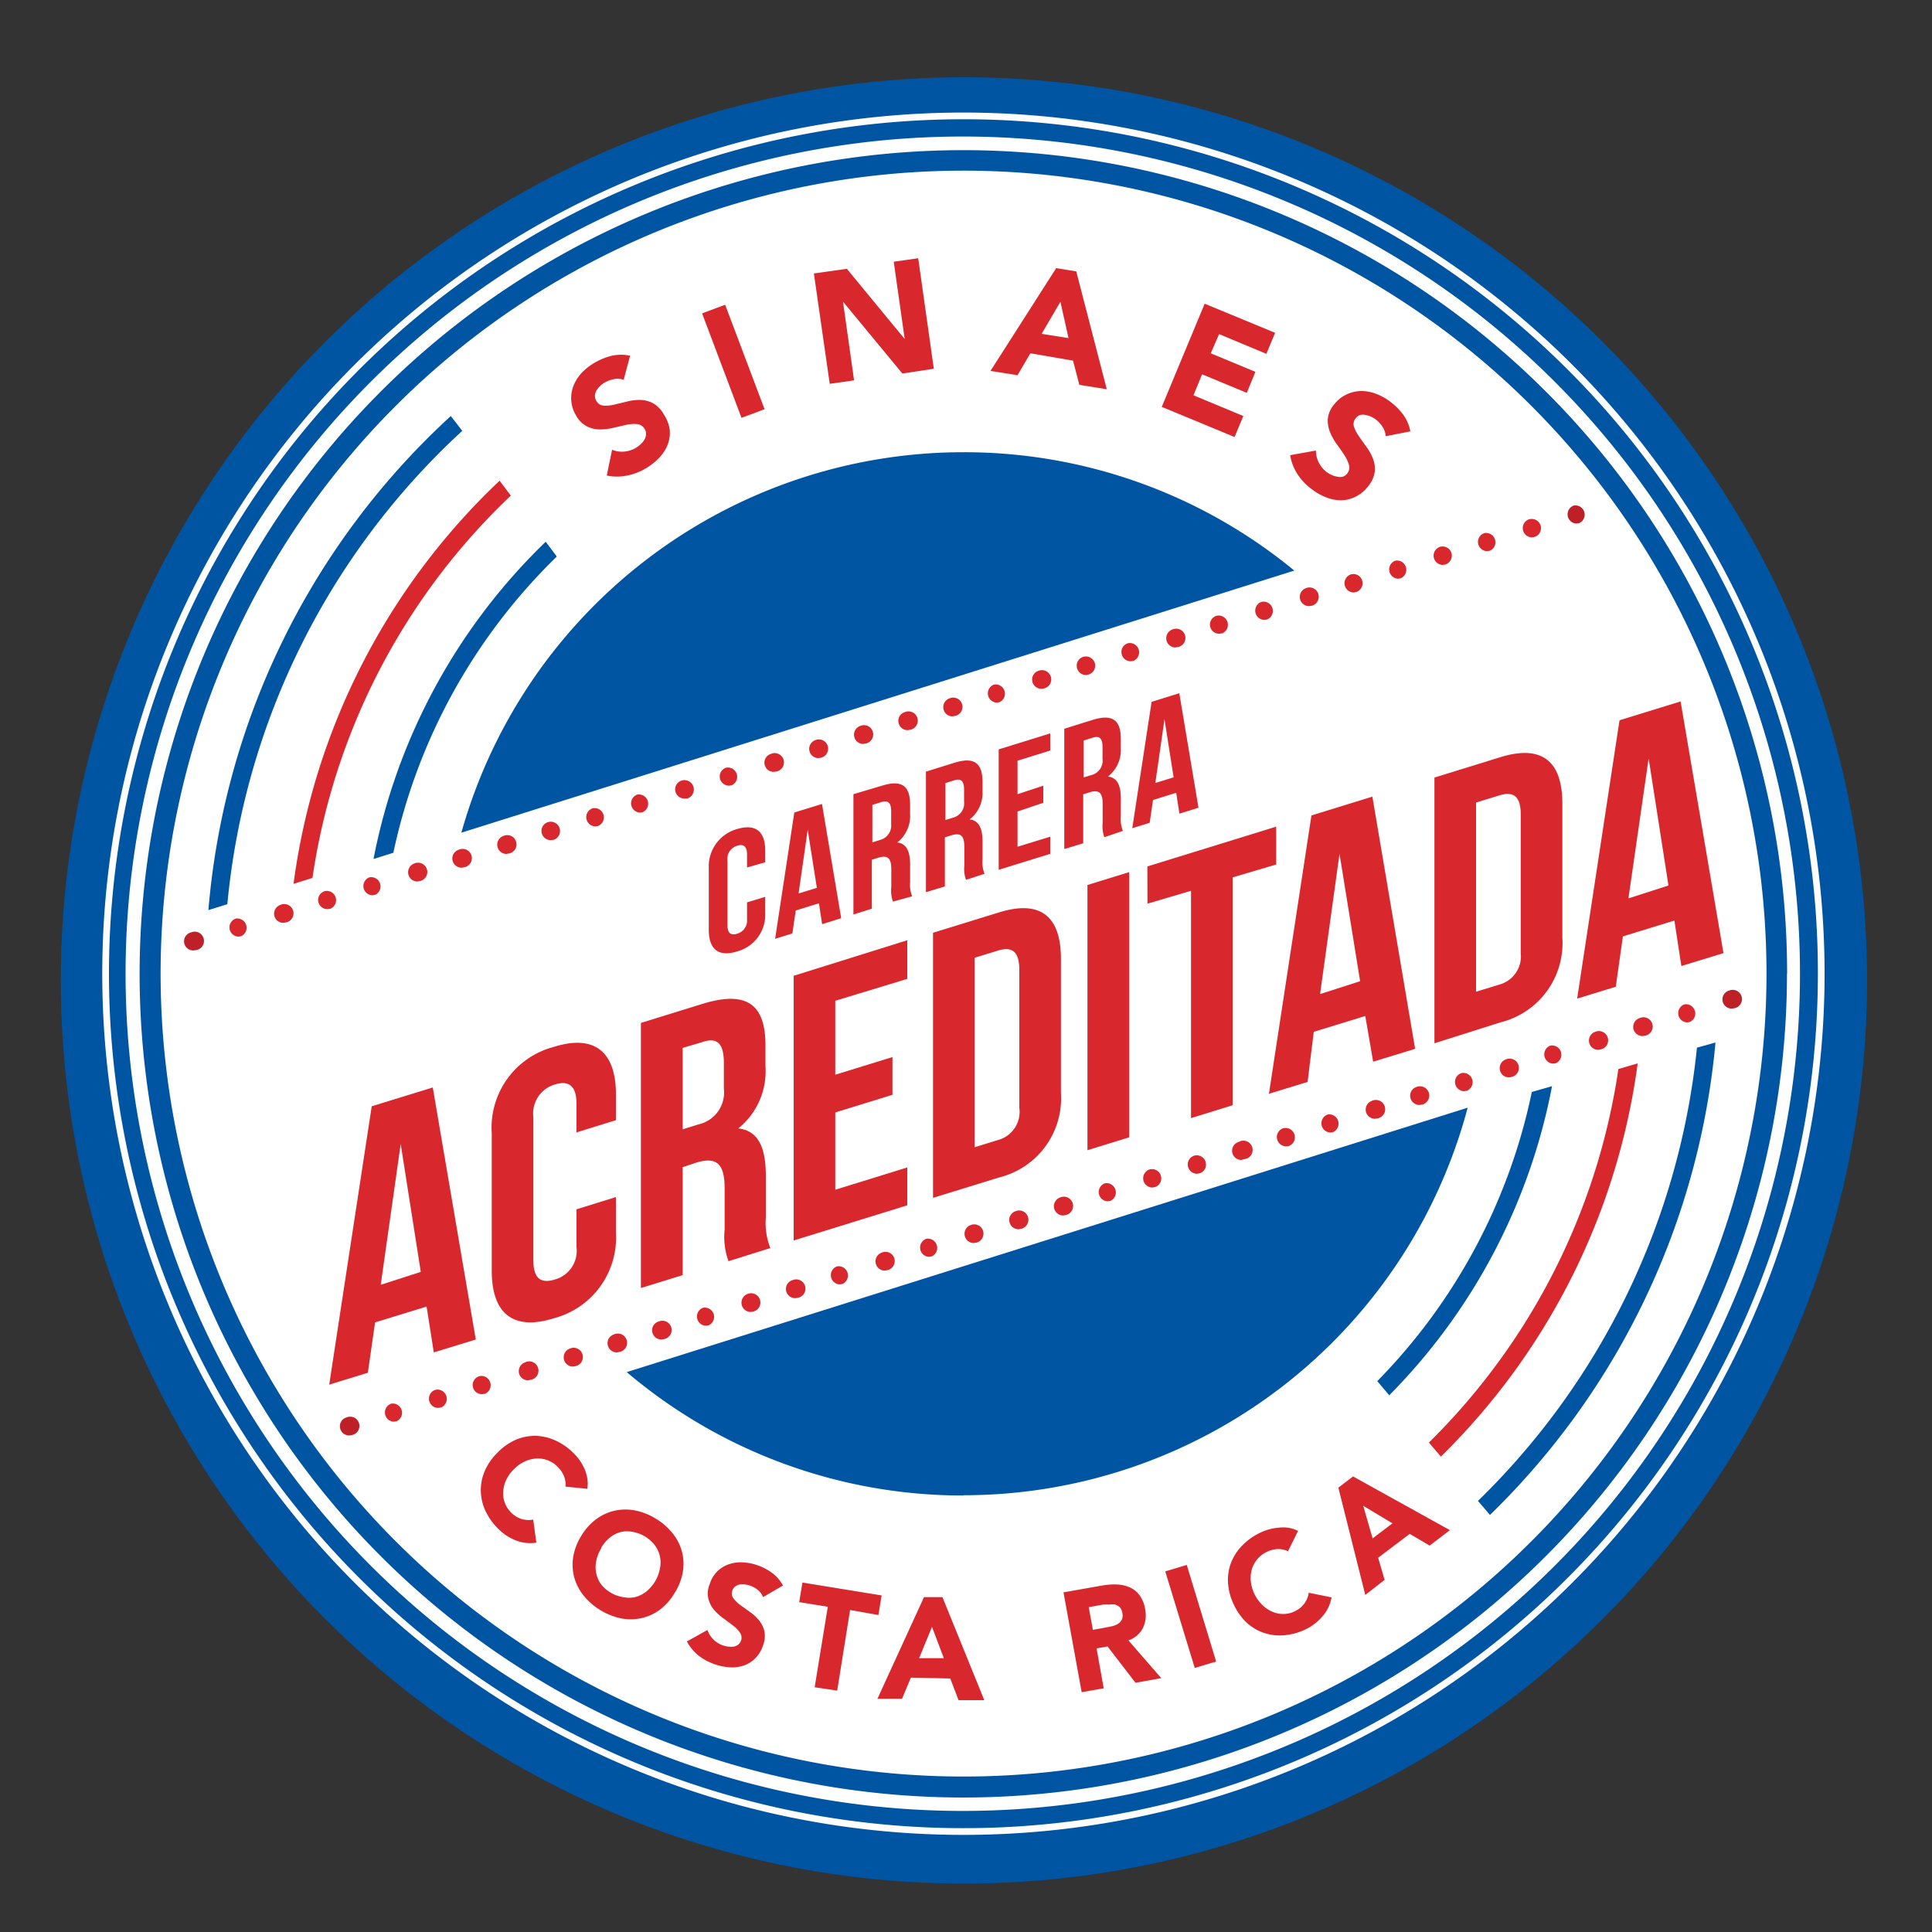 <svg id="Layer_1" data-name="Layer 1" xmlns="http://www.w3.org/2000/svg" viewBox="0 0 150 150"><rect x="0" y="0" width="150" height="150" fill="#333333" stroke="none"/><defs><style>.cls-1{fill:#0055a3;}.cls-2{fill:#fff;}.cls-3{fill:#be2028;}.cls-4{fill:#d9272e;}</style></defs><title>ico-carrera-acreditada</title><circle class="cls-1" cx="74.84" cy="76.12" r="70.12"/><path class="cls-2" d="M139.26,75.6h-.52A63.95,63.95,0,1,1,120,30.38,63.74,63.74,0,0,1,138.75,75.6h1a65,65,0,1,0-65,65,65,65,0,0,0,65-65Z"/><path class="cls-2" d="M141.4,75.6h-.26a66.34,66.34,0,1,1-19.43-46.91A66.14,66.14,0,0,1,141.14,75.6h.52A66.86,66.86,0,1,0,74.8,142.46,66.86,66.86,0,0,0,141.66,75.6Z"/><path class="cls-2" d="M74.8,13.25A62.34,62.34,0,1,0,137.15,75.6,62.34,62.34,0,0,0,74.8,13.25Zm0,21.86a40.3,40.3,0,0,1,25.69,9.19L35.82,64.65A40.49,40.49,0,0,1,74.8,35.11Zm0,81a40.31,40.31,0,0,1-26.14-9.58L113.95,86A40.5,40.5,0,0,1,74.8,116.09Z"/><path class="cls-3" d="M15.05,73.79a.71.71,0,0,1-.21-1.4h0a.72.72,0,1,1,.42,1.37Z"/><path class="cls-4" d="M18.51,72.72a.72.72,0,0,1-.21-1.4h0a.72.72,0,0,1,.41,1.37ZM22,71.65a.73.73,0,0,1-.68-.48.72.72,0,0,1,.44-.91h0a.72.72,0,1,1,.48,1.35Zm3.46-1.07a.71.71,0,0,1-.21-1.4h0a.72.72,0,0,1,.41,1.37Zm3.46-1.07a.72.72,0,0,1-.25-1.39h0a.72.72,0,0,1,.49,1.34Zm3.46-1.07a.72.72,0,0,1-.21-1.4h0a.72.72,0,1,1,.41,1.37Zm3.46-1.07a.73.73,0,0,1-.68-.48.71.71,0,0,1,.44-.91h0a.72.72,0,1,1,.47,1.35Zm3.46-1.07a.72.72,0,0,1-.21-1.4h0a.72.72,0,1,1,.4,1.37Zm3.46-1.07a.73.73,0,0,1-.68-.48.71.71,0,0,1,.44-.91h0A.72.72,0,0,1,43,65.2Zm3.46-1.07a.72.72,0,0,1-.22-1.4h0a.72.72,0,0,1,.43,1.37Zm3.47-1.07a.72.72,0,0,1-.21-1.4h0a.72.72,0,0,1,.41,1.37ZM53.14,62a.72.72,0,0,1-.69-.51.71.71,0,0,1,.48-.89h0A.72.72,0,1,1,53.35,62ZM56.6,61a.72.72,0,0,1-.69-.51.71.71,0,0,1,.48-.89h0a.72.72,0,0,1,.41,1.37Zm3.47-1.07a.72.72,0,0,1-.69-.51.71.71,0,0,1,.48-.89h0a.72.72,0,1,1,.41,1.37Zm3.46-1.07a.72.72,0,0,1-.22-1.4h0a.72.72,0,1,1,.43,1.37ZM67,57.76a.72.72,0,0,1-.21-1.4h0a.72.72,0,1,1,.41,1.37Zm3.47-1.07a.71.71,0,0,1-.69-.51.7.7,0,0,1,.47-.89h0a.72.72,0,1,1,.41,1.37Zm3.46-1.07a.72.72,0,0,1-.21-1.4h0a.72.72,0,1,1,.41,1.37Zm3.46-1.07a.72.72,0,0,1-.21-1.4h0a.72.72,0,0,1,.41,1.37Zm3.47-1.07a.72.72,0,0,1-.69-.5.71.71,0,0,1,.46-.9h0a.72.72,0,1,1,.43,1.37Zm3.46-1.07a.72.72,0,0,1-.69-.51A.71.71,0,0,1,84.1,51h0a.72.72,0,0,1,.9.48.72.72,0,0,1-.48.89Zm3.46-1.07a.71.71,0,0,1-.68-.51.7.7,0,0,1,.48-.89h0A.72.72,0,0,1,88,51.31Zm3.46-1.07a.72.72,0,0,1-.21-1.4h0a.72.72,0,1,1,.41,1.37ZM94.7,49.2a.71.71,0,0,1-.21-1.4h0a.72.72,0,0,1,.41,1.37Zm3.46-1.07a.72.72,0,0,1-.22-1.4h0a.72.72,0,0,1,.43,1.37Zm3.46-1.07a.72.72,0,0,1-.22-1.4h0a.72.72,0,1,1,.43,1.37ZM105.09,46a.72.72,0,0,1-.22-1.4h0a.71.71,0,0,1,.89.48.72.72,0,0,1-.48.89Zm3.46-1.07a.72.72,0,0,1-.21-1.4h0a.72.72,0,0,1,.41,1.37ZM112,43.86a.72.72,0,0,1-.21-1.4h0a.72.72,0,0,1,.9.48.72.72,0,0,1-.48.89Zm3.47-1.07a.72.72,0,0,1-.69-.51.71.71,0,0,1,.48-.89h0a.72.72,0,0,1,.41,1.37Zm3.46-1.07a.72.72,0,0,1-.22-1.4h0a.73.73,0,0,1,.9.47.72.72,0,0,1-.47.9Z"/><path class="cls-3" d="M122.4,40.65a.72.72,0,0,1-.21-1.4h0a.72.72,0,0,1,.41,1.37Z"/><path class="cls-3" d="M27.11,111.45a.72.72,0,0,1-.69-.51.71.71,0,0,1,.48-.89h0a.72.72,0,1,1,.41,1.37Z"/><path class="cls-4" d="M30.58,110.38a.72.72,0,0,1-.21-1.4h0a.72.72,0,0,1,.41,1.37ZM34,109.31a.72.72,0,0,1-.24-1.39h0a.72.72,0,0,1,.47,1.36Zm3.46-1.07a.71.71,0,0,1-.21-1.4h0a.72.72,0,0,1,.41,1.37ZM41,107.17a.73.73,0,0,1-.68-.47.72.72,0,0,1,.43-.92h0a.72.72,0,1,1,.49,1.34Zm3.46-1.07a.72.72,0,0,1-.21-1.4h0a.72.72,0,1,1,.41,1.37ZM47.89,105a.72.72,0,0,1-.68-.48.71.71,0,0,1,.44-.91h0a.72.72,0,1,1,.47,1.35ZM51.35,104a.72.72,0,0,1-.69-.51.71.71,0,0,1,.48-.89h0a.72.72,0,1,1,.41,1.37Zm3.47-1.07a.72.72,0,0,1-.25-1.39h0a.72.72,0,0,1,.47,1.35Zm3.46-1.07a.72.72,0,0,1-.23-1.4h0a.72.72,0,1,1,.43,1.37Zm3.46-1.07a.72.72,0,0,1-.69-.51.71.71,0,0,1,.48-.89h0a.72.72,0,1,1,.41,1.37Zm3.46-1.07a.72.72,0,0,1-.21-1.4h0a.72.72,0,0,1,.41,1.37Zm3.47-1.07a.72.72,0,0,1-.21-1.4h0a.72.72,0,1,1,.41,1.37Zm3.46-1.07a.72.72,0,0,1-.21-1.4h0a.72.72,0,0,1,.41,1.37Zm3.46-1.07a.72.72,0,0,1-.22-1.4h0a.72.72,0,1,1,.43,1.37Zm3.47-1.07a.72.72,0,0,1-.22-1.4h0a.72.72,0,1,1,.41,1.37Zm3.46-1.07a.72.72,0,0,1-.21-1.4h0a.72.72,0,1,1,.41,1.37ZM86,93.27a.72.72,0,0,1-.21-1.4h0a.72.72,0,0,1,.41,1.37Zm3.46-1.07a.72.72,0,0,1-.22-1.4h0a.72.72,0,0,1,.89.48.71.71,0,0,1-.48.89Zm3.46-1.07a.72.72,0,0,1-.22-1.4h0a.72.72,0,0,1,.9.47.71.71,0,0,1-.47.9Zm3.46-1.07a.72.72,0,0,1-.69-.51.71.71,0,0,1,.48-.89h0A.72.72,0,1,1,96.57,90ZM99.83,89a.72.72,0,0,1-.21-1.4h0A.72.72,0,1,1,100,89Zm3.46-1.07a.72.72,0,0,1-.21-1.4h0a.72.72,0,0,1,.41,1.37Zm3.46-1.07a.72.72,0,0,1-.69-.51.72.72,0,0,1,.48-.89h0a.72.72,0,1,1,.41,1.37Zm3.46-1.07a.72.72,0,0,1-.69-.5.71.71,0,0,1,.46-.9h0a.72.72,0,1,1,.43,1.37Zm3.46-1.07a.72.72,0,0,1-.22-1.4h0a.72.72,0,0,1,.43,1.37Zm3.46-1.07a.72.72,0,0,1-.21-1.4h0a.72.72,0,1,1,.41,1.37Zm3.46-1.07a.72.72,0,0,1-.21-1.4h0a.72.72,0,0,1,.41,1.37Zm3.47-1.07a.72.72,0,0,1-.21-1.4h0a.72.72,0,1,1,.41,1.37Zm3.46-1.07a.73.73,0,0,1-.69-.51.72.72,0,0,1,.48-.89h0a.72.72,0,1,1,.41,1.37ZM131,79.38a.72.72,0,0,1-.22-1.4h0a.72.72,0,0,1,.43,1.36Z"/><path class="cls-3" d="M134.45,78.31a.72.72,0,0,1-.69-.51.71.71,0,0,1,.48-.89h0a.72.72,0,1,1,.41,1.37Z"/><path class="cls-4" d="M24.26,68.16a51.1,51.1,0,0,1,15.4-29.68l-.87-1.16a52.59,52.59,0,0,0-16,31.3Z"/><path class="cls-4" d="M125.65,83a51.16,51.16,0,0,1-14.71,29l.93,1.09a52.55,52.55,0,0,0,15.28-30.53Z"/><path class="cls-1" d="M131.75,81.34a57.17,57.17,0,0,1-17,35.19l.93,1.09a58.59,58.59,0,0,0,17.51-36.68Z"/><path class="cls-1" d="M30.54,66.21a45.16,45.16,0,0,1,12.69-23l-.86-1.15A46.52,46.52,0,0,0,29,66.69Z"/><path class="cls-1" d="M118.93,84.78a45.11,45.11,0,0,1-12,22.45l.93,1.1a46.49,46.49,0,0,0,12.64-24Z"/><path class="cls-1" d="M16.18,70.66l1.47-.46A57.23,57.23,0,0,1,35.89,33.45L35,32.3A58.65,58.65,0,0,0,16.18,70.66Z"/><path class="cls-4" d="M36.94,104l-3.26,1-.56-3.56-4,1.23-.56,3.91-3,.92,3.3-21.61,4.74-1.46Zm-7.38-4.25,3.11-1-1.56-9.93Z"/><path class="cls-4" d="M47.82,92.94v2.74A6.48,6.48,0,0,1,43,102.35c-3.18,1-4.82-.39-4.82-3.69V88A6.48,6.48,0,0,1,43,81.28c3.17-1,4.82.39,4.82,3.69v2l-3.06.95V85.71c0-1.47-.65-1.83-1.68-1.51a2.34,2.34,0,0,0-1.67,2.55V97.86c0,1.47.65,1.8,1.67,1.48a2.31,2.31,0,0,0,1.68-2.52V93.89Z"/><path class="cls-4" d="M56.56,97.92a5.52,5.52,0,0,1-.3-2.44V92.24c0-1.91-.65-2.42-2.12-2L53,90.62V99l-3.24,1V79.42l4.88-1.51c3.35-1,4.79.08,4.79,3.25v1.62a5.7,5.7,0,0,1-2.11,4.83c1.61.18,2.14,1.57,2.14,3.72v3.18a5.3,5.3,0,0,0,.35,2.39ZM53,81.36v6.32l1.26-.39a2.54,2.54,0,0,0,1.94-2.78v-2c0-1.47-.5-2-1.65-1.61Z"/><path class="cls-4" d="M64.85,83.44l4.44-1.37V85l-4.44,1.37v6l5.59-1.73v2.94l-8.82,2.73V75.76L70.44,73V76L64.85,77.7Z"/><path class="cls-4" d="M72.44,72.42l5.12-1.58c3.23-1,4.81.3,4.81,3.6V84.84a6.33,6.33,0,0,1-4.81,6.58L72.44,93Zm3.23,1.94V89.07l1.82-.56A2.27,2.27,0,0,0,79.14,86V75.29c0-1.47-.62-1.81-1.65-1.49Z"/><path class="cls-4" d="M84.43,68.71l3.24-1V88.3l-3.24,1Z"/><path class="cls-4" d="M89.08,67.27l10-3.09v2.94l-3.38,1V85.81l-3.23,1V69.16l-3.38,1Z"/><path class="cls-4" d="M109.87,81.43l-3.26,1L106,78.88l-4,1.23L101.52,84l-3,.92,3.3-21.61,4.73-1.46Zm-7.38-4.25,3.11-1L104,66.29Z"/><path class="cls-4" d="M111.37,60.37l5.11-1.58c3.23-1,4.82.3,4.82,3.6V72.8a6.34,6.34,0,0,1-4.82,6.58L111.37,81Zm3.23,1.94V77l1.82-.56A2.27,2.27,0,0,0,118.07,74V63.24c0-1.47-.61-1.81-1.65-1.49Z"/><path class="cls-4" d="M133.81,74l-3.27,1L130,71.47l-4,1.23-.55,3.91-3,.92,3.29-21.61,4.74-1.46Zm-7.38-4.25,3.11-1L128,58.88Z"/><path class="cls-4" d="M59.41,69.63v1.24a2.94,2.94,0,0,1-2.19,3c-1.44.45-2.19-.18-2.19-1.67V67.37a3,3,0,0,1,2.19-3c1.44-.44,2.19.18,2.19,1.67v.91L58,67.35v-1c0-.67-.3-.83-.76-.69a1.06,1.06,0,0,0-.76,1.16v5c0,.67.29.82.76.67A1.05,1.05,0,0,0,58,71.4V70.06Z"/><path class="cls-4" d="M65.31,71.29l-1.48.46-.25-1.62-1.8.56-.26,1.78-1.34.42,1.49-9.81,2.15-.66ZM62,69.37l1.42-.44-.71-4.51Z"/><path class="cls-4" d="M69.33,70a2.47,2.47,0,0,1-.13-1.11V67.48c0-.87-.29-1.1-1-.89l-.51.16v3.8L66.26,71V61.66L68.48,61c1.53-.47,2.18,0,2.18,1.48v.74a2.6,2.6,0,0,1-1,2.19c.73.08,1,.71,1,1.69V68.5a2.4,2.4,0,0,0,.16,1.09Zm-1.6-7.51V65.4l.58-.18A1.16,1.16,0,0,0,69.19,64V63c0-.67-.23-.89-.75-.73Z"/><path class="cls-4" d="M75,68.31a2.55,2.55,0,0,1-.13-1.11V65.74c0-.87-.29-1.1-1-.89l-.51.16v3.81l-1.47.45V59.91l2.21-.69c1.52-.47,2.18,0,2.18,1.48v.73a2.59,2.59,0,0,1-1,2.19c.73.08,1,.71,1,1.69v1.44a2.37,2.37,0,0,0,.16,1.09Zm-1.6-7.51v2.87l.57-.18a1.15,1.15,0,0,0,.88-1.26v-.92c0-.67-.23-.89-.75-.73Z"/><path class="cls-4" d="M79,61.66,81,61v1.33L79,63v2.74l2.54-.78v1.33l-4,1.24V58.18l4-1.24v1.33L79,59.06Z"/><path class="cls-4" d="M85.74,65a2.52,2.52,0,0,1-.13-1.11V62.4c0-.87-.3-1.1-1-.89l-.51.16v3.8l-1.47.45V56.58l2.21-.69c1.52-.47,2.18,0,2.18,1.48v.73a2.6,2.6,0,0,1-1,2.19c.73.08,1,.71,1,1.69v1.44a2.43,2.43,0,0,0,.16,1.09Zm-1.6-7.51v2.87l.58-.18a1.15,1.15,0,0,0,.88-1.26V58c0-.67-.23-.89-.75-.73Z"/><path class="cls-4" d="M93.05,62.71l-1.48.46-.25-1.62-1.8.56-.26,1.77-1.35.42,1.5-9.81,2.15-.67ZM89.7,60.79l1.42-.44-.71-4.51Z"/><path class="cls-4" d="M48.42,29.49a1.37,1.37,0,0,0-.76-.05,2.2,2.2,0,0,0-.71.26,2,2,0,0,0-.35.26,1.86,1.86,0,0,0-.28.34,1,1,0,0,0-.13.4.71.71,0,0,0,.11.42.68.68,0,0,0,.55.37,2.79,2.79,0,0,0,.82-.07l1-.24a4,4,0,0,1,1-.13,2.25,2.25,0,0,1,1,.24,2.2,2.2,0,0,1,.87.89A2.8,2.8,0,0,1,52,33.4a2.54,2.54,0,0,1-.17,1.14,3.05,3.05,0,0,1-.65,1,4.65,4.65,0,0,1-1,.8,4.6,4.6,0,0,1-1.48.58,3.9,3.9,0,0,1-1.59,0l.41-2a2,2,0,0,0,.95.14,2.1,2.1,0,0,0,.9-.29,2.07,2.07,0,0,0,.38-.29,1.47,1.47,0,0,0,.29-.36.91.91,0,0,0,.12-.4.68.68,0,0,0-.11-.41.73.73,0,0,0-.57-.38,2.74,2.74,0,0,0-.84.05l-1,.23a4.46,4.46,0,0,1-1.06.13,2.34,2.34,0,0,1-1-.23,2,2,0,0,1-.85-.85,2.57,2.57,0,0,1-.38-1.19,2.65,2.65,0,0,1,.18-1.13,3.3,3.3,0,0,1,.64-1,4.52,4.52,0,0,1,1-.78,4.9,4.9,0,0,1,1.33-.54,3.27,3.27,0,0,1,1.42,0Z"/><path class="cls-4" d="M54.51,24.33l1.79-.67,3.06,8.11-1.79.67Z"/><path class="cls-4" d="M63.19,21.23l2.56-.36,4.49,5.45h0l-.85-6,1.9-.27,1.21,8.58L70.06,29l-4.61-5.58h0l.86,6.11-1.89.27Z"/><path class="cls-4" d="M82,20.82l1.56.25,2.37,9.15-2.13-.34L83.31,28,80,27.43l-1,1.7L76.9,28.8Zm.33,2.61-1.46,2.49,2.09.33Z"/><path class="cls-4" d="M93.53,23.58,99,25.84l-.68,1.63-3.67-1.53L94,27.43l3.47,1.44-.67,1.63-3.47-1.44-.67,1.63,3.87,1.61-.68,1.63L90.2,31.59Z"/><path class="cls-4" d="M107.58,33.87a1.38,1.38,0,0,0-.24-.73,2.18,2.18,0,0,0-.52-.57,2.08,2.08,0,0,0-.37-.22,1.8,1.8,0,0,0-.43-.13.93.93,0,0,0-.42,0,.71.71,0,0,0-.35.26.7.7,0,0,0-.13.65,2.8,2.8,0,0,0,.38.73c.17.26.37.53.58.82a4,4,0,0,1,.51.91,2.27,2.27,0,0,1,.15,1,2.24,2.24,0,0,1-.5,1.14,2.74,2.74,0,0,1-1,.84,2.56,2.56,0,0,1-1.12.27,3.09,3.09,0,0,1-1.17-.23,4.59,4.59,0,0,1-1.12-.64,4.54,4.54,0,0,1-1.09-1.15,3.77,3.77,0,0,1-.57-1.48l2-.36a2,2,0,0,0,.22.93,2.11,2.11,0,0,0,.6.73,1.92,1.92,0,0,0,.41.24,1.48,1.48,0,0,0,.44.13.92.92,0,0,0,.42,0,.71.71,0,0,0,.34-.25.74.74,0,0,0,.13-.67,2.63,2.63,0,0,0-.36-.76c-.17-.27-.37-.55-.59-.85a4.38,4.38,0,0,1-.52-.94,2.39,2.39,0,0,1-.17-1,2,2,0,0,1,.47-1.11,2.59,2.59,0,0,1,1-.81,2.66,2.66,0,0,1,1.12-.26,3.23,3.23,0,0,1,1.17.22,4.28,4.28,0,0,1,1.09.61,4.83,4.83,0,0,1,1,1,3.2,3.2,0,0,1,.56,1.3Z"/><path class="cls-4" d="M43.9,115.42a1.67,1.67,0,0,0-.1-.78,2.08,2.08,0,0,0-.48-.73,2.13,2.13,0,0,0-1.65-.67,2.48,2.48,0,0,0-.91.22,2.92,2.92,0,0,0-.84.59,2.81,2.81,0,0,0-.61.83,2.52,2.52,0,0,0-.24.9,2.08,2.08,0,0,0,.59,1.63,2,2,0,0,0,.82.52,1.87,1.87,0,0,0,.92.05l.24,1.79a3,3,0,0,1-1.63-.19,3.91,3.91,0,0,1-1.34-.9,4.83,4.83,0,0,1-1-1.42,3.9,3.9,0,0,1-.34-1.54,3.76,3.76,0,0,1,.32-1.54,4.41,4.41,0,0,1,1-1.42,4.47,4.47,0,0,1,1.45-1,3.78,3.78,0,0,1,1.55-.28,4,4,0,0,1,1.54.39,4.84,4.84,0,0,1,1.39,1,4.45,4.45,0,0,1,.45.54,4.58,4.58,0,0,1,.36.65,3.41,3.41,0,0,1,.21.73,2.56,2.56,0,0,1,0,.8Z"/><path class="cls-4" d="M45.15,119.21a4.43,4.43,0,0,1,1.18-1.29,3.76,3.76,0,0,1,1.44-.64,3.92,3.92,0,0,1,1.58,0,4.83,4.83,0,0,1,1.6.65,4.88,4.88,0,0,1,1.29,1.14,3.75,3.75,0,0,1,.77,3,4.46,4.46,0,0,1-.64,1.62A4.42,4.42,0,0,1,51.2,125a3.74,3.74,0,0,1-1.44.64,3.9,3.9,0,0,1-1.59,0,5.13,5.13,0,0,1-2.89-1.8,4,4,0,0,1-.71-1.42,3.87,3.87,0,0,1-.06-1.58A4.5,4.5,0,0,1,45.15,119.21Zm1.53,1a2.84,2.84,0,0,0-.39,1,2.29,2.29,0,0,0,.38,1.8A2.75,2.75,0,0,0,48.38,124a2.23,2.23,0,0,0,.93,0,2.41,2.41,0,0,0,.85-.42,3,3,0,0,0,.68-.77,3,3,0,0,0,.39-1,2.23,2.23,0,0,0-.37-1.81,2.77,2.77,0,0,0-1.71-1.06,2.18,2.18,0,0,0-.93,0,2.29,2.29,0,0,0-.85.42A3,3,0,0,0,46.68,120.16Z"/><path class="cls-4" d="M59.24,124a1.24,1.24,0,0,0-.41-.56,2,2,0,0,0-.61-.34,1.76,1.76,0,0,0-.38-.08,1.48,1.48,0,0,0-.4,0,.81.81,0,0,0-.35.15.63.63,0,0,0-.23.32.62.62,0,0,0,.08.6,2.47,2.47,0,0,0,.53.52l.74.53a3.52,3.52,0,0,1,.7.64,2.06,2.06,0,0,1,.43.84,2,2,0,0,1-.1,1.13,2.49,2.49,0,0,1-.6,1,2.33,2.33,0,0,1-.89.56,2.82,2.82,0,0,1-1.07.14,4.45,4.45,0,0,1-2.43-.9,3.6,3.6,0,0,1-.92-1.11l1.6-.89a1.85,1.85,0,0,0,.46.74,2,2,0,0,0,.74.46,1.88,1.88,0,0,0,.42.09,1.39,1.39,0,0,0,.42,0,.78.78,0,0,0,.34-.15.63.63,0,0,0,.22-.31.67.67,0,0,0-.08-.62,2.3,2.3,0,0,0-.53-.55l-.75-.56a4.12,4.12,0,0,1-.72-.65,2.12,2.12,0,0,1-.44-.83A1.81,1.81,0,0,1,55.1,123a2.38,2.38,0,0,1,.59-1,2.47,2.47,0,0,1,.89-.55,3,3,0,0,1,1.07-.15,4,4,0,0,1,1.11.21,4.4,4.4,0,0,1,1.16.59,3.06,3.06,0,0,1,.87,1Z"/><path class="cls-4" d="M64.27,124.75l-2.22-.36.25-1.52,6.15,1-.25,1.52L66,125l-1,6.26L63.25,131Z"/><path class="cls-4" d="M71.74,124l1.43,0,3.25,8-2,0-.64-1.68-3.06-.07-.69,1.65-1.91,0Zm.62,2.31-1,2.43,1.92,0Z"/><path class="cls-4" d="M82.57,123.63l3-.53a5.37,5.37,0,0,1,1.14-.08,2.71,2.71,0,0,1,1,.22,1.89,1.89,0,0,1,.76.61,2.43,2.43,0,0,1,.44,1.09,2.32,2.32,0,0,1-.18,1.47,2,2,0,0,1-1.12.95l2.55,2.93-2,.36-2.17-2.82-.85.15.55,3.1-1.71.3Zm2.28,2.91,1-.18.49-.1a1.53,1.53,0,0,0,.45-.18.82.82,0,0,0,.3-.32.79.79,0,0,0,.05-.52.85.85,0,0,0-.2-.45.83.83,0,0,0-.36-.21,1.35,1.35,0,0,0-.45,0,3.58,3.58,0,0,0-.48,0l-1.12.2Z"/><path class="cls-4" d="M90.47,122l1.67-.5L94.42,129l-1.66.5Z"/><path class="cls-4" d="M100,120.44a1.7,1.7,0,0,0-.77-.17,2.13,2.13,0,0,0-.86.21,2.19,2.19,0,0,0-1.17,1.34,2.46,2.46,0,0,0-.09.93A3,3,0,0,0,98,124.6a2.53,2.53,0,0,0,.77.53,2.17,2.17,0,0,0,.86.18,2,2,0,0,0,.87-.2,1.9,1.9,0,0,0,.76-.6,1.81,1.81,0,0,0,.35-.85l1.77.36a3,3,0,0,1-.71,1.48,3.92,3.92,0,0,1-1.3,1,4.8,4.8,0,0,1-1.66.46,3.89,3.89,0,0,1-1.57-.18,3.77,3.77,0,0,1-1.36-.81,4.5,4.5,0,0,1-1-1.42,4.59,4.59,0,0,1-.44-1.69,3.77,3.77,0,0,1,.25-1.56,3.94,3.94,0,0,1,.87-1.32,4.85,4.85,0,0,1,1.42-1,4.29,4.29,0,0,1,.65-.24,4,4,0,0,1,.73-.13,3.19,3.19,0,0,1,.76,0,2.71,2.71,0,0,1,.76.25Z"/><path class="cls-4" d="M103.91,115.5l1.14-.87,7.52,4.17L111,120l-1.55-.91L107,120.94l.5,1.72L106,123.83Zm1.93,1.41.73,2.53,1.54-1.17Z"/></svg>